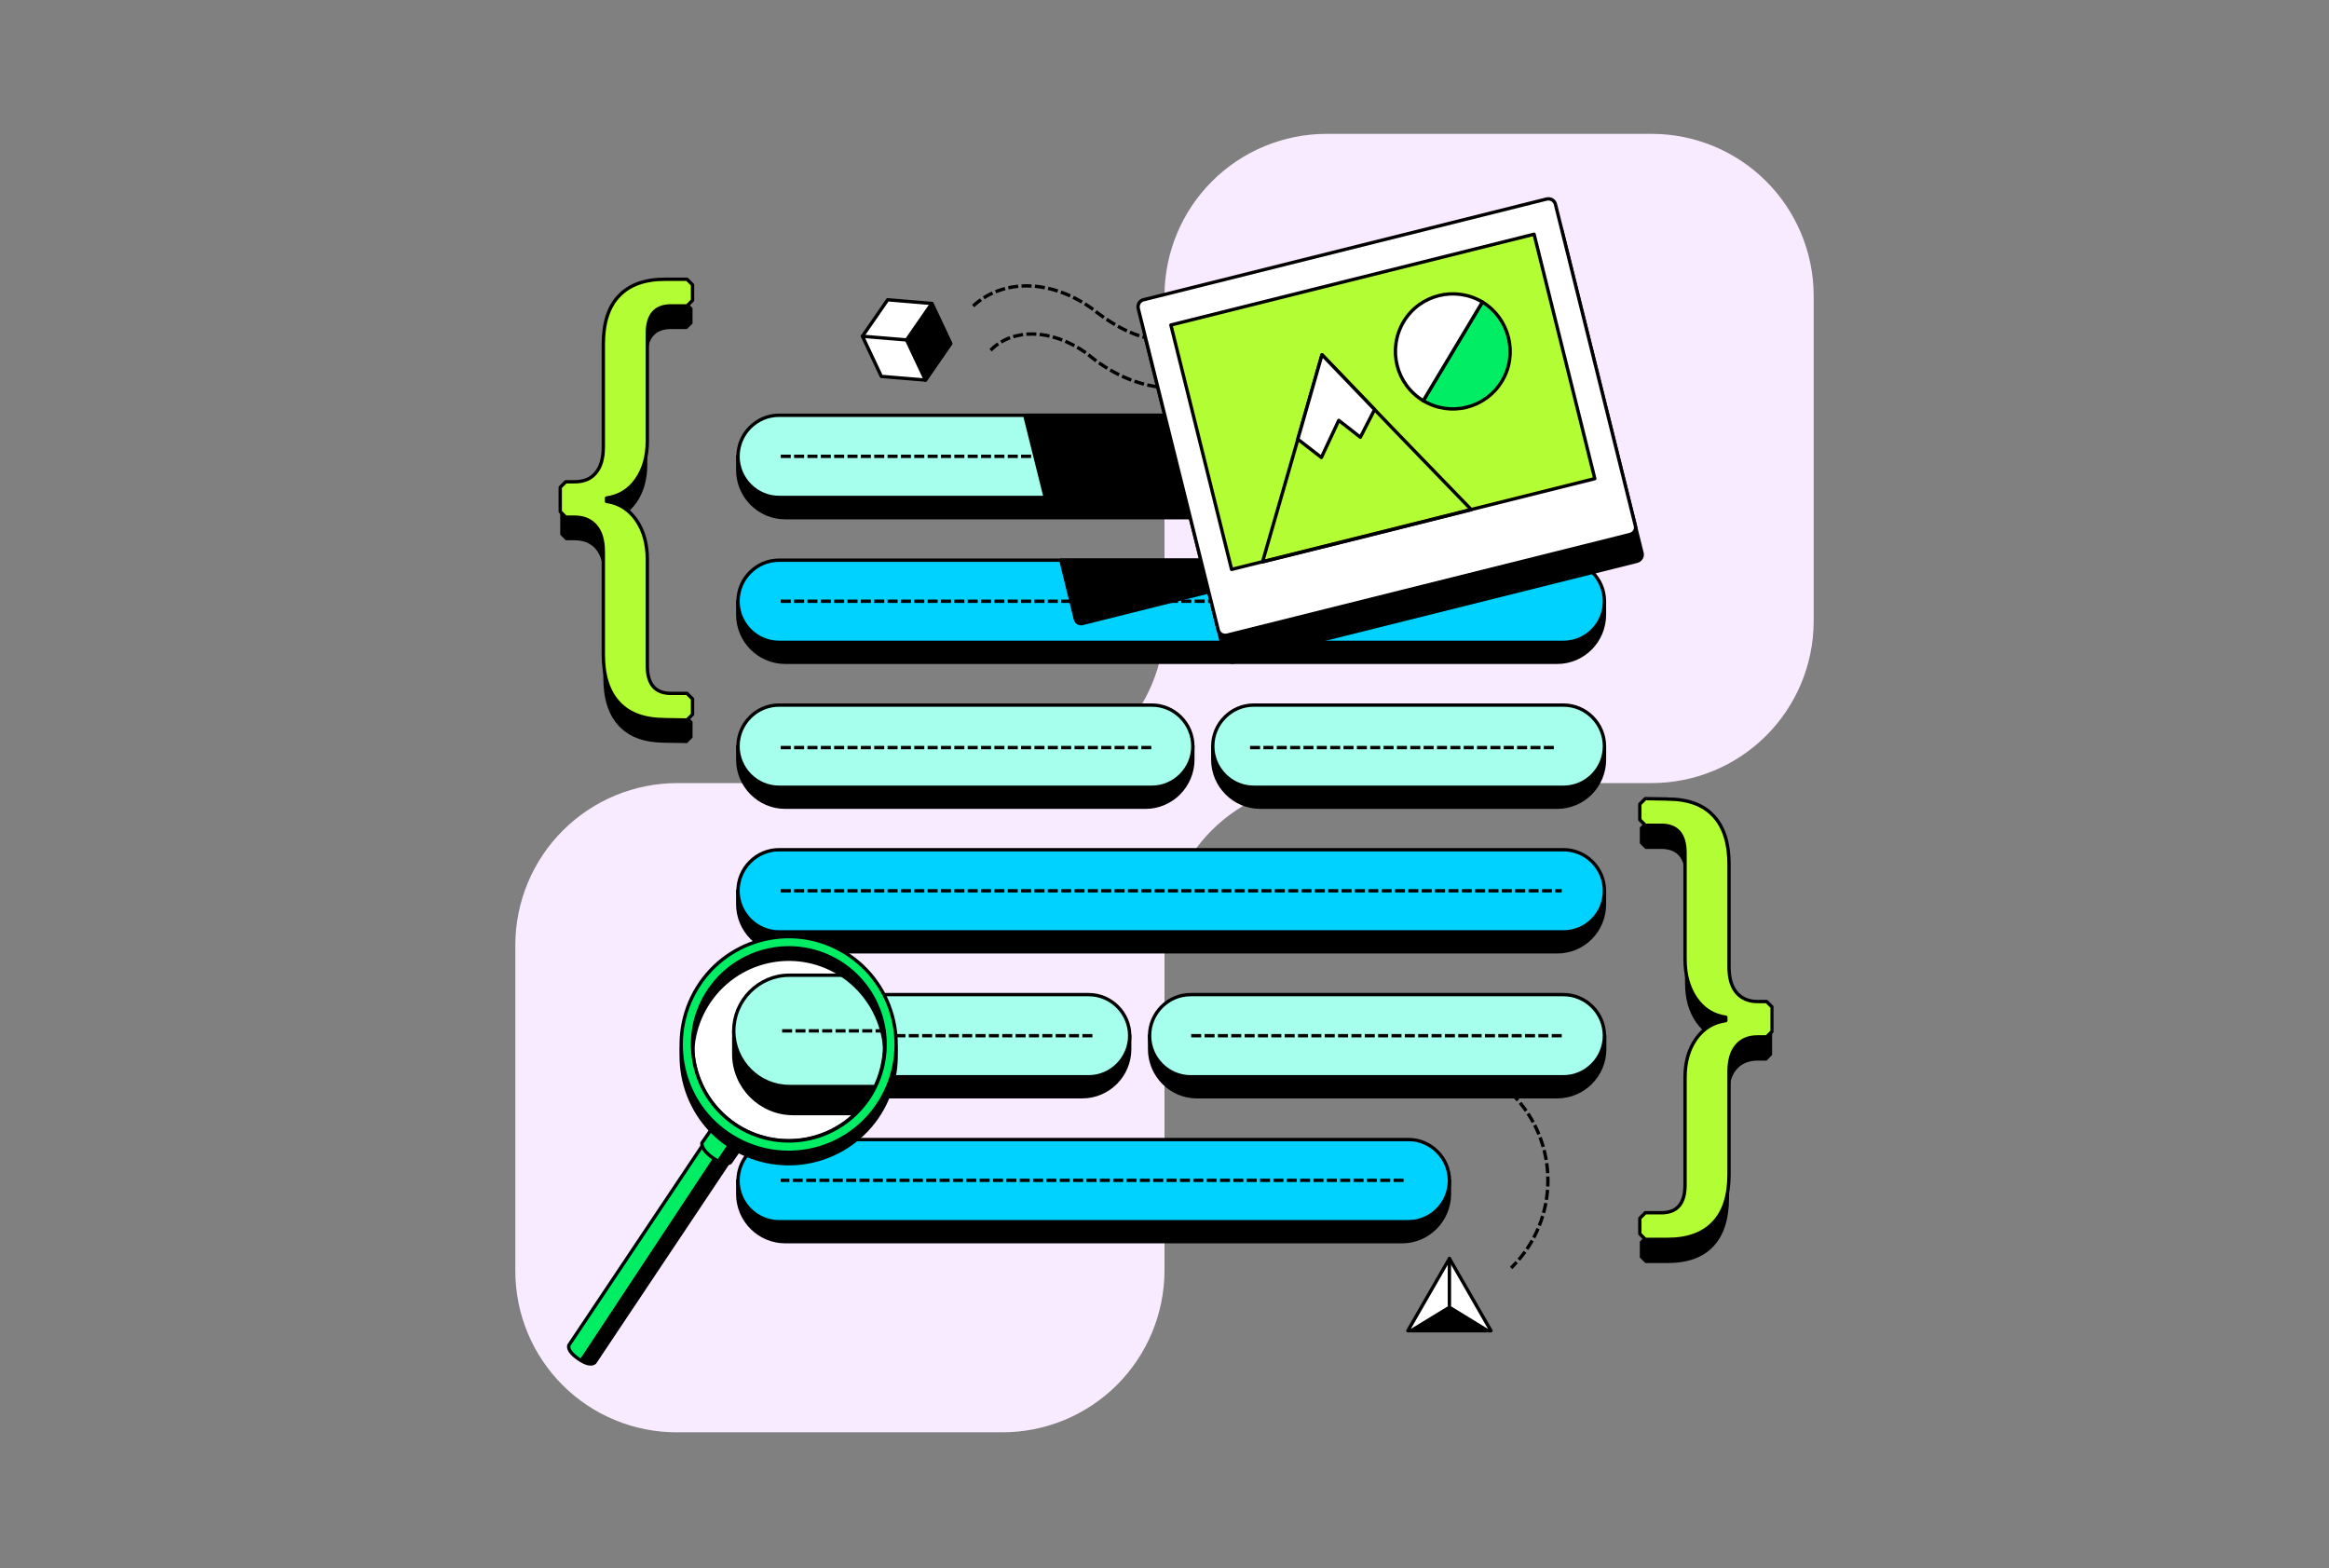 <svg width="600" height="404" viewBox="0 0 600 404" fill="none" xmlns="http://www.w3.org/2000/svg">
<rect x="0" y="0" width="600" height="404" fill="#808080" stroke="none"/>
<path d="M425.519 34.483H341.73C330.694 34.49 320.109 38.866 312.29 46.654C304.471 54.442 300.052 65.009 300 76.045V160.162C300.003 165.634 298.925 171.053 296.827 176.108C294.729 181.162 291.653 185.752 287.776 189.614C283.899 193.476 279.297 196.534 274.235 198.612C269.173 200.69 263.75 201.748 258.277 201.724H174.489C163.452 201.731 152.868 206.107 145.049 213.895C137.229 221.683 132.811 232.25 132.759 243.286V327.403C132.756 332.876 133.834 338.296 135.932 343.35C138.031 348.405 141.107 352.996 144.985 356.858C148.862 360.72 153.465 363.778 158.528 365.856C163.592 367.933 169.016 368.99 174.489 368.965H258.277C269.313 368.957 279.896 364.581 287.714 356.793C295.533 349.005 299.95 338.438 300 327.403V243.286C299.997 237.813 301.076 232.393 303.174 227.338C305.272 222.284 308.348 217.693 312.226 213.831C316.104 209.969 320.707 206.911 325.77 204.833C330.833 202.756 336.257 201.699 341.73 201.724H425.519C436.554 201.716 447.138 197.34 454.956 189.552C462.774 181.764 467.191 171.197 467.241 160.162V76.045C467.191 65.009 462.774 54.443 454.956 46.655C447.138 38.867 436.554 34.49 425.519 34.483Z" fill="#F9EBFF"/>
<g clip-path="url(#clip0_89_19030)">
<path d="M251.029 78.533C258.502 71.916 270.666 71.771 281.514 79.635C295.433 90.731 305.551 88.745 311.189 82.425" stroke="black" stroke-width="0.862" stroke-linecap="square" stroke-linejoin="round" stroke-dasharray="1.72 1.72"/>
<path d="M311.63 81.838C311.774 81.621 311.926 81.469 312.07 81.251" stroke="black" stroke-width="0.862" stroke-linecap="square" stroke-linejoin="round" stroke-dasharray="1.72 1.72"/>
<path d="M255.496 89.927C260.989 84.708 270.593 84.418 279.967 91.028C291.986 101.24 305.617 101.682 310.379 97.051" stroke="black" stroke-width="0.862" stroke-linecap="square" stroke-linejoin="round" stroke-dasharray="1.72 1.72"/>
<path d="M310.893 96.464C311.037 96.246 311.189 96.094 311.333 95.877" stroke="black" stroke-width="0.862" stroke-linecap="square" stroke-linejoin="round" stroke-dasharray="1.72 1.72"/>
<path d="M455.111 263.985H452.82C450.479 263.985 448.643 263.202 447.364 261.687C446.077 260.172 445.434 257.962 445.434 255.019V228.616C445.434 223.145 444.104 218.955 441.394 216.107C438.735 213.252 434.789 211.831 429.563 211.831V211.737H423.875L422.452 213.165V217.259L423.875 218.687H428.002C432.086 218.687 434.102 221.079 434.102 225.819V253.186C434.102 257.281 435.063 260.687 436.949 263.354C438.829 266.065 441.401 267.63 444.61 268.138V268.92C441.401 269.377 438.829 270.942 436.949 273.61C435.07 276.277 434.102 279.589 434.102 283.589V311.283C434.102 316.022 432.086 318.414 428.002 318.414H423.875L422.452 319.842V323.937L423.875 325.365H429.563C434.796 325.365 438.735 323.937 441.394 321.089C444.097 318.233 445.434 314.051 445.434 308.579V282.176C445.434 279.234 446.077 276.98 447.364 275.508C448.65 273.994 450.486 273.211 452.82 273.211H455.111L456.535 271.783V265.434L455.111 264.006V263.985Z" fill="black"/>
<path d="M429.563 205.845C434.796 205.845 438.735 207.273 441.394 210.121C444.097 212.976 445.434 217.158 445.434 222.63V249.033C445.434 251.976 446.077 254.186 447.364 255.701C448.65 257.216 450.486 257.998 452.82 257.998H455.111L456.535 259.426V265.681L455.111 267.109H452.82C450.435 267.109 448.643 267.848 447.364 269.406C446.077 270.921 445.434 273.131 445.434 276.074V302.477C445.434 308 444.104 312.181 441.394 314.986C438.691 317.842 434.745 319.262 429.563 319.262H423.875L422.452 317.835V313.834L423.875 312.406H428.002C432.086 312.406 434.102 310.014 434.102 305.274V277.581C434.102 273.581 435.063 270.269 436.949 267.601C438.829 264.934 441.401 263.369 444.61 262.912V262.035C441.401 261.579 438.829 259.963 436.949 257.252C435.07 254.541 434.102 251.135 434.102 247.084V219.717C434.102 214.977 432.086 212.585 428.002 212.585H423.875L422.452 211.157V207.157L423.875 205.729L429.563 205.823V205.845Z" fill="#B3FD34" stroke="black" stroke-width="0.862" stroke-linecap="round" stroke-linejoin="round"/>
<path d="M163.913 129.571C165.792 126.904 166.76 123.592 166.76 119.591V91.898C166.76 87.158 168.777 84.766 172.86 84.766H176.987L178.41 83.339V79.338L176.987 77.91H171.299C171.234 77.91 171.169 77.91 171.104 77.91C165.972 77.946 162.091 79.367 159.461 82.186C156.758 84.991 155.421 89.18 155.421 94.696V121.099C155.421 124.041 154.777 126.252 153.491 127.766C152.212 129.281 150.376 130.064 148.042 130.064H145.751L144.327 131.492V137.746L145.751 139.174H148.042C150.383 139.174 152.219 139.957 153.498 141.472C154.785 142.986 155.428 145.24 155.428 148.139V174.542C155.428 180.065 156.758 184.203 159.468 187.052C162.099 189.871 165.98 191.292 171.111 191.328C171.176 191.328 176.994 191.422 176.994 191.422L178.418 189.994V185.899L176.994 184.472H172.867C168.784 184.472 166.767 182.08 166.767 177.34V149.973C166.767 145.878 165.806 142.472 163.92 139.805C162.041 137.094 159.468 135.529 156.259 135.021V134.238C159.468 133.782 162.041 132.216 163.92 129.549L163.913 129.571Z" fill="black"/>
<path d="M171.299 185.37C166.066 185.37 162.128 183.943 159.468 181.094C156.765 178.239 155.428 174.057 155.428 168.585V142.182C155.428 139.239 154.785 137.029 153.498 135.514C152.212 133.999 150.376 133.217 148.042 133.217H145.751L144.327 131.789V125.534L145.751 124.106H148.042C150.427 124.106 152.219 123.367 153.498 121.809C154.785 120.294 155.428 118.084 155.428 115.141V88.724C155.428 83.201 156.758 79.019 159.468 76.214C162.171 73.359 166.117 71.938 171.299 71.938H176.987L178.41 73.366V77.367L176.987 78.794H172.86C168.777 78.794 166.76 81.186 166.76 85.926V113.619C166.76 117.62 165.799 120.932 163.913 123.599C162.034 126.266 159.461 127.832 156.252 128.288V129.165C159.461 129.622 162.034 131.238 163.913 133.949C165.792 136.659 166.76 140.066 166.76 144.117V171.484C166.76 176.224 168.777 178.616 172.86 178.616H176.987L178.41 180.043V184.044L176.987 185.472L171.299 185.378V185.37Z" fill="#B3FD34" stroke="black" stroke-width="0.862" stroke-linecap="round" stroke-linejoin="round"/>
<path d="M401.175 133.354H202.296C195.553 133.354 190.061 127.846 190.061 121.084V117.554H413.338V121.084C413.338 127.846 407.918 133.354 401.175 133.354Z" fill="black" stroke="black" stroke-width="0.862" stroke-linecap="round" stroke-linejoin="round"/>
<path d="M402.787 128.136H200.685C194.896 128.136 190.133 123.36 190.133 117.554C190.133 111.749 194.896 106.973 200.685 106.973H402.787C408.576 106.973 413.338 111.749 413.338 117.554C413.338 123.36 408.648 128.136 402.787 128.136Z" fill="#A6FFEC" stroke="black" stroke-width="0.862" stroke-linecap="round" stroke-linejoin="round"/>
<path d="M401.175 170.607H202.296C195.553 170.607 190.061 165.099 190.061 158.337V154.807H413.338V158.337C413.338 165.099 407.918 170.607 401.175 170.607Z" fill="black" stroke="black" stroke-width="0.862" stroke-linecap="round" stroke-linejoin="round"/>
<path d="M402.787 165.468H200.685C194.896 165.468 190.133 160.692 190.133 154.887C190.133 149.081 194.896 144.305 200.685 144.305H402.787C408.576 144.305 413.338 149.081 413.338 154.887C413.338 160.692 408.648 165.468 402.787 165.468Z" fill="#00D2FF" stroke="black" stroke-width="0.862" stroke-linecap="round" stroke-linejoin="round"/>
<path d="M295.137 207.939H202.296C195.553 207.939 190.061 202.431 190.061 195.669V192.139H307.301V195.669C307.301 202.431 301.808 207.939 295.137 207.939Z" fill="black" stroke="black" stroke-width="0.862" stroke-linecap="round" stroke-linejoin="round"/>
<path d="M296.749 202.793H200.685C194.896 202.793 190.133 198.017 190.133 192.212C190.133 186.407 194.896 181.63 200.685 181.63H296.749C302.538 181.63 307.301 186.407 307.301 192.212C307.301 198.017 302.538 202.793 296.749 202.793Z" fill="#A6FFEC" stroke="black" stroke-width="0.862" stroke-linecap="round" stroke-linejoin="round"/>
<path d="M401.175 207.939H324.675C317.932 207.939 312.439 202.431 312.439 195.669V192.139H413.345V195.669C413.345 202.431 407.925 207.939 401.182 207.939H401.175Z" fill="black" stroke="black" stroke-width="0.862" stroke-linecap="round" stroke-linejoin="round"/>
<path d="M402.786 202.793H322.991C317.202 202.793 312.439 198.017 312.439 192.212C312.439 186.407 317.202 181.63 322.991 181.63H402.786C408.575 181.63 413.338 186.407 413.338 192.212C413.338 198.017 408.648 202.793 402.786 202.793Z" fill="#A6FFEC" stroke="black" stroke-width="0.862" stroke-linecap="round" stroke-linejoin="round"/>
<path d="M308.327 282.524H401.167C407.91 282.524 413.403 277.016 413.403 270.254V266.724H296.163V270.254C296.163 277.016 301.656 282.524 308.327 282.524Z" fill="black" stroke="black" stroke-width="0.862" stroke-linecap="round" stroke-linejoin="round"/>
<path d="M306.715 277.378H402.779C408.568 277.378 413.331 272.602 413.331 266.797C413.331 260.991 408.568 256.215 402.779 256.215H306.715C300.926 256.215 296.163 260.991 296.163 266.797C296.163 272.602 300.926 277.378 306.715 277.378Z" fill="#A6FFEC" stroke="black" stroke-width="0.862" stroke-linecap="round" stroke-linejoin="round"/>
<path d="M202.296 282.524H278.797C285.539 282.524 291.032 277.016 291.032 270.254V266.724H190.133V270.254C190.133 277.016 195.553 282.524 202.296 282.524Z" fill="black" stroke="black" stroke-width="0.862" stroke-linecap="round" stroke-linejoin="round"/>
<path d="M200.685 277.378H280.48C286.269 277.378 291.032 272.602 291.032 266.797C291.032 260.991 286.269 256.215 280.48 256.215H200.685C194.896 256.215 190.133 260.991 190.133 266.797C190.133 272.602 194.824 277.378 200.685 277.378Z" fill="#A6FFEC" stroke="black" stroke-width="0.862" stroke-linecap="round" stroke-linejoin="round"/>
<path d="M401.175 245.192H202.296C195.553 245.192 190.061 239.684 190.061 232.922V229.392H413.338V232.922C413.338 239.756 407.918 245.192 401.175 245.192Z" fill="black" stroke="black" stroke-width="0.862" stroke-linecap="round" stroke-linejoin="round"/>
<path d="M402.787 240.053H200.685C194.896 240.053 190.133 235.277 190.133 229.472C190.133 223.666 194.896 218.89 200.685 218.89H402.787C408.576 218.89 413.338 223.666 413.338 229.472C413.338 235.277 408.648 240.053 402.787 240.053Z" fill="#00D2FF" stroke="black" stroke-width="0.862" stroke-linecap="round" stroke-linejoin="round"/>
<path d="M361.237 319.856H202.296C195.553 319.856 190.061 314.348 190.061 307.586V304.057H373.401V307.586C373.401 314.348 367.908 319.856 361.237 319.856Z" fill="black" stroke="black" stroke-width="0.862" stroke-linecap="round" stroke-linejoin="round"/>
<path d="M362.849 314.711H200.685C194.896 314.711 190.133 309.935 190.133 304.129C190.133 298.324 194.896 293.548 200.685 293.548H362.849C368.638 293.548 373.401 298.324 373.401 304.129C373.401 309.935 368.638 314.711 362.849 314.711Z" fill="#00D2FF" stroke="black" stroke-width="0.862" stroke-linecap="round" stroke-linejoin="round"/>
<path d="M389.597 281.865C401.832 294.135 401.832 314.051 389.597 326.321" stroke="black" stroke-width="0.862" stroke-linecap="square" stroke-linejoin="round" stroke-dasharray="1.72 1.72"/>
<path d="M269.271 128.136H363.138L357.862 106.973H263.995L269.271 128.136Z" fill="black" stroke="black" stroke-width="0.862" stroke-linecap="round" stroke-linejoin="round"/>
<path d="M273.304 144.298L277.04 159.511C277.257 160.323 278.066 160.837 278.869 160.612L344.087 144.298H273.304Z" fill="black" stroke="black" stroke-width="0.862" stroke-linecap="round" stroke-linejoin="round"/>
<path d="M203.178 293.845C216.857 293.845 227.946 282.725 227.946 269.007C227.946 255.29 216.857 244.17 203.178 244.17C189.499 244.17 178.41 255.29 178.41 269.007C178.41 282.725 189.499 293.845 203.178 293.845Z" fill="white"/>
<path d="M203.178 293.845C216.857 293.845 227.946 282.725 227.946 269.007C227.946 255.29 216.857 244.17 203.178 244.17C189.499 244.17 178.41 255.29 178.41 269.007C178.41 282.725 189.499 293.845 203.178 293.845Z" stroke="black" stroke-width="0.862" stroke-linecap="round" stroke-linejoin="round"/>
<path d="M189.034 271.501V265.55H227.722C228.603 271.501 227.281 277.82 223.544 283.184C222.59 284.51 221.564 285.757 220.465 286.858H204.342C195.915 286.858 189.027 279.951 189.027 271.501H189.034Z" fill="black"/>
<path d="M189.034 271.501V265.55H227.722C228.603 271.501 227.281 277.82 223.544 283.184C222.59 284.51 221.564 285.757 220.465 286.858H204.342C195.915 286.858 189.027 279.951 189.027 271.501H189.034Z" stroke="black" stroke-width="0.862" stroke-linecap="round" stroke-linejoin="round"/>
<path d="M189.034 265.55C189.034 257.687 195.481 251.222 203.323 251.222H220.393C228.011 258.643 230.063 270.254 225.452 279.879H203.323C195.481 279.879 189.034 273.414 189.034 265.55Z" fill="#A3FFE9"/>
<path d="M189.034 265.55C189.034 257.687 195.481 251.222 203.323 251.222H220.393C228.011 258.643 230.063 270.254 225.452 279.879H203.323C195.481 279.879 189.034 273.414 189.034 265.55V265.55Z" stroke="black" stroke-width="0.862" stroke-linecap="round" stroke-linejoin="round"/>
<path d="M146.603 346.455C146.603 346.455 145.722 347.781 149.025 350.057C152.32 352.333 153.274 350.941 153.274 350.941L188.521 298.179C188.521 298.179 188.962 296.708 186.028 294.722C183.021 292.736 181.851 293.765 181.851 293.765L146.603 346.455Z" fill="#00ED64" stroke="black" stroke-width="0.862" stroke-linecap="round" stroke-linejoin="round"/>
<path d="M180.824 294.432C180.824 294.432 180.456 296.048 183.607 298.252C186.758 300.455 188.153 299.498 188.153 299.498L192.185 293.693C192.185 293.693 190.942 293.323 188.304 291.49C185.667 289.656 184.857 288.627 184.857 288.627L180.824 294.432Z" fill="#00ED64" stroke="black" stroke-width="0.862" stroke-linecap="round" stroke-linejoin="round"/>
<path d="M218.933 249.164C231.538 257.911 234.616 275.175 225.966 287.815C217.242 300.455 200.027 303.542 187.423 294.867C174.819 286.199 171.74 268.855 180.391 256.215C189.114 243.576 206.401 240.416 218.933 249.164ZM182.805 257.832C175.035 269.145 177.825 284.583 189.107 292.446C200.388 300.237 215.782 297.44 223.624 286.126C231.393 274.813 228.603 259.375 217.322 251.512C206.04 243.721 190.646 246.518 182.805 257.832Z" fill="black"/>
<path d="M218.933 249.164C231.538 257.911 234.616 275.175 225.966 287.815C217.242 300.455 200.027 303.542 187.423 294.867C174.819 286.199 171.74 268.855 180.391 256.215C189.114 243.576 206.401 240.416 218.933 249.164ZM182.805 257.832C175.035 269.145 177.825 284.583 189.107 292.446C200.388 300.237 215.782 297.44 223.624 286.126C231.393 274.813 228.603 259.375 217.322 251.512C206.04 243.721 190.646 246.518 182.805 257.832Z" stroke="black" stroke-width="0.862" stroke-linecap="round" stroke-linejoin="round"/>
<path d="M218.933 246.221C231.538 254.969 234.616 272.233 225.966 284.872C217.242 297.512 200.027 300.6 187.423 291.924C174.819 283.256 171.74 265.913 180.391 253.273C189.114 240.633 206.401 237.473 218.933 246.221ZM182.805 254.889C175.035 266.203 177.825 281.64 189.107 289.504C200.388 297.295 215.782 294.497 223.624 283.184C231.393 271.87 228.603 256.433 217.322 248.569C206.04 240.778 190.646 243.576 182.805 254.889Z" fill="#00ED64"/>
<path d="M218.933 246.221C231.538 254.969 234.616 272.233 225.966 284.872C217.242 297.512 200.027 300.6 187.423 291.924C174.819 283.256 171.74 265.913 180.391 253.273C189.114 240.633 206.401 237.473 218.933 246.221ZM182.805 254.889C175.035 266.203 177.825 281.64 189.107 289.504C200.388 297.295 215.782 294.497 223.624 283.184C231.393 271.87 228.603 256.433 217.322 248.569C206.04 240.778 190.646 243.576 182.805 254.889Z" stroke="black" stroke-width="0.862" stroke-linecap="round" stroke-linejoin="round"/>
<path d="M188.81 292.888L184.633 298.991C184.633 298.991 186.902 300.237 188.153 299.505L191.672 294.432L188.818 292.888H188.81Z" fill="black"/>
<path d="M183.686 298.324L149.393 350.202C149.393 350.202 152.176 352.261 153.571 351.086L187.575 299.65C187.502 299.65 185.963 299.868 183.694 298.324H183.686Z" fill="black"/>
<path d="M201.566 117.554H363.803" stroke="black" stroke-width="0.862" stroke-linecap="square" stroke-linejoin="round" stroke-dasharray="1.72 1.72"/>
<path d="M201.566 154.887H363.803" stroke="black" stroke-width="0.862" stroke-linecap="square" stroke-linejoin="round" stroke-dasharray="1.72 1.72"/>
<path d="M201.566 229.472H401.905" stroke="black" stroke-width="0.862" stroke-linecap="square" stroke-linejoin="round" stroke-dasharray="1.72 1.72"/>
<path d="M280.993 266.797H230.873" stroke="black" stroke-width="0.862" stroke-linecap="square" stroke-linejoin="round" stroke-dasharray="1.72 1.72"/>
<path d="M227.722 265.55H201.566" stroke="black" stroke-width="0.862" stroke-linecap="square" stroke-linejoin="round" stroke-dasharray="1.72 1.72"/>
<path d="M401.905 266.797H307.301" stroke="black" stroke-width="0.862" stroke-linecap="square" stroke-linejoin="round" stroke-dasharray="1.72 1.72"/>
<path d="M322.47 192.582H400.878" stroke="black" stroke-width="0.862" stroke-linecap="square" stroke-linejoin="round" stroke-dasharray="1.72 1.72"/>
<path d="M201.566 192.582H296.163" stroke="black" stroke-width="0.862" stroke-linecap="square" stroke-linejoin="round" stroke-dasharray="1.72 1.72"/>
<path d="M361.165 304.057H201.566" stroke="black" stroke-width="0.862" stroke-linecap="square" stroke-linejoin="round" stroke-dasharray="1.72 1.72"/>
<path d="M421.693 144.595L317.86 170.534C316.833 170.752 315.807 170.165 315.59 169.136L294.928 86.39C294.711 85.361 295.296 84.332 296.323 84.114L400.149 58.175C401.175 57.958 402.201 58.544 402.418 59.574L423.008 142.392C423.305 143.349 422.64 144.378 421.686 144.595H421.693Z" fill="black" stroke="black" stroke-width="0.862" stroke-linecap="round" stroke-linejoin="round"/>
<path d="M419.929 137.688L316.096 163.627C315.07 163.845 314.043 163.258 313.827 162.229L293.236 79.483C293.019 78.454 293.605 77.424 294.631 77.207L398.457 51.268C399.484 51.05 400.51 51.638 400.727 52.667L421.317 135.485C421.534 136.442 420.948 137.398 419.922 137.688H419.929Z" fill="white" stroke="black" stroke-width="0.862" stroke-linecap="round" stroke-linejoin="round"/>
<path d="M395.215 60.339L301.643 83.718L317.285 146.681L410.858 123.302L395.215 60.339Z" fill="#B3FD34" stroke="black" stroke-width="0.862" stroke-linecap="round" stroke-linejoin="round"/>
<path d="M340.575 91.391L359.77 111.379L379.045 131.296L352.153 138.058L325.253 144.74L332.95 118.069L340.575 91.391Z" stroke="black" stroke-width="0.862" stroke-linecap="round" stroke-linejoin="round"/>
<path d="M350.461 112.633L354.126 105.502L340.575 91.391L334.345 113.141L340.423 117.844L344.896 108.292L350.461 112.633Z" fill="white" stroke="black" stroke-width="0.862" stroke-linecap="round" stroke-linejoin="round"/>
<path d="M381.9 77.801L366.657 103.226C373.69 107.415 382.702 105.212 386.959 98.153C391.136 91.173 388.867 82.063 381.9 77.794V77.801Z" fill="#00ED64" stroke="black" stroke-width="0.862" stroke-linecap="round" stroke-linejoin="round"/>
<path d="M361.599 82.867C357.421 89.919 359.618 98.957 366.658 103.226L381.9 77.801C374.868 73.612 365.776 75.888 361.599 82.874V82.867Z" fill="white" stroke="black" stroke-width="0.862" stroke-linecap="round" stroke-linejoin="round"/>
<path d="M373.401 324.205L378.756 333.504L384.104 342.802H373.401H362.69L368.045 333.504L373.401 324.205Z" fill="white" stroke="black" stroke-width="0.862" stroke-linecap="round" stroke-linejoin="round"/>
<path d="M373.401 336.258L362.69 342.802H384.104L373.401 336.258Z" fill="black"/>
<path d="M373.401 336.258V324.205" stroke="black" stroke-width="0.862" stroke-linecap="round" stroke-linejoin="round"/>
<path d="M222.186 86.622L227.057 96.964L238.418 97.906L244.915 88.506L240.051 78.171L228.683 77.221L222.186 86.622Z" fill="white" stroke="black" stroke-width="0.862" stroke-linecap="round" stroke-linejoin="round"/>
<path d="M244.915 88.506L240.051 78.171L233.554 87.564L238.418 97.906L244.915 88.506Z" fill="black" stroke="black" stroke-width="0.862" stroke-linecap="round" stroke-linejoin="round"/>
<path d="M222.186 86.622L233.554 87.564" stroke="black" stroke-width="0.862" stroke-linecap="round" stroke-linejoin="round"/>
</g>
<defs>
<clipPath id="clip0_89_19030">
<rect width="312.931" height="300.862" fill="white" transform="translate(143.966 50.862)"/>
</clipPath>
</defs>
</svg>
